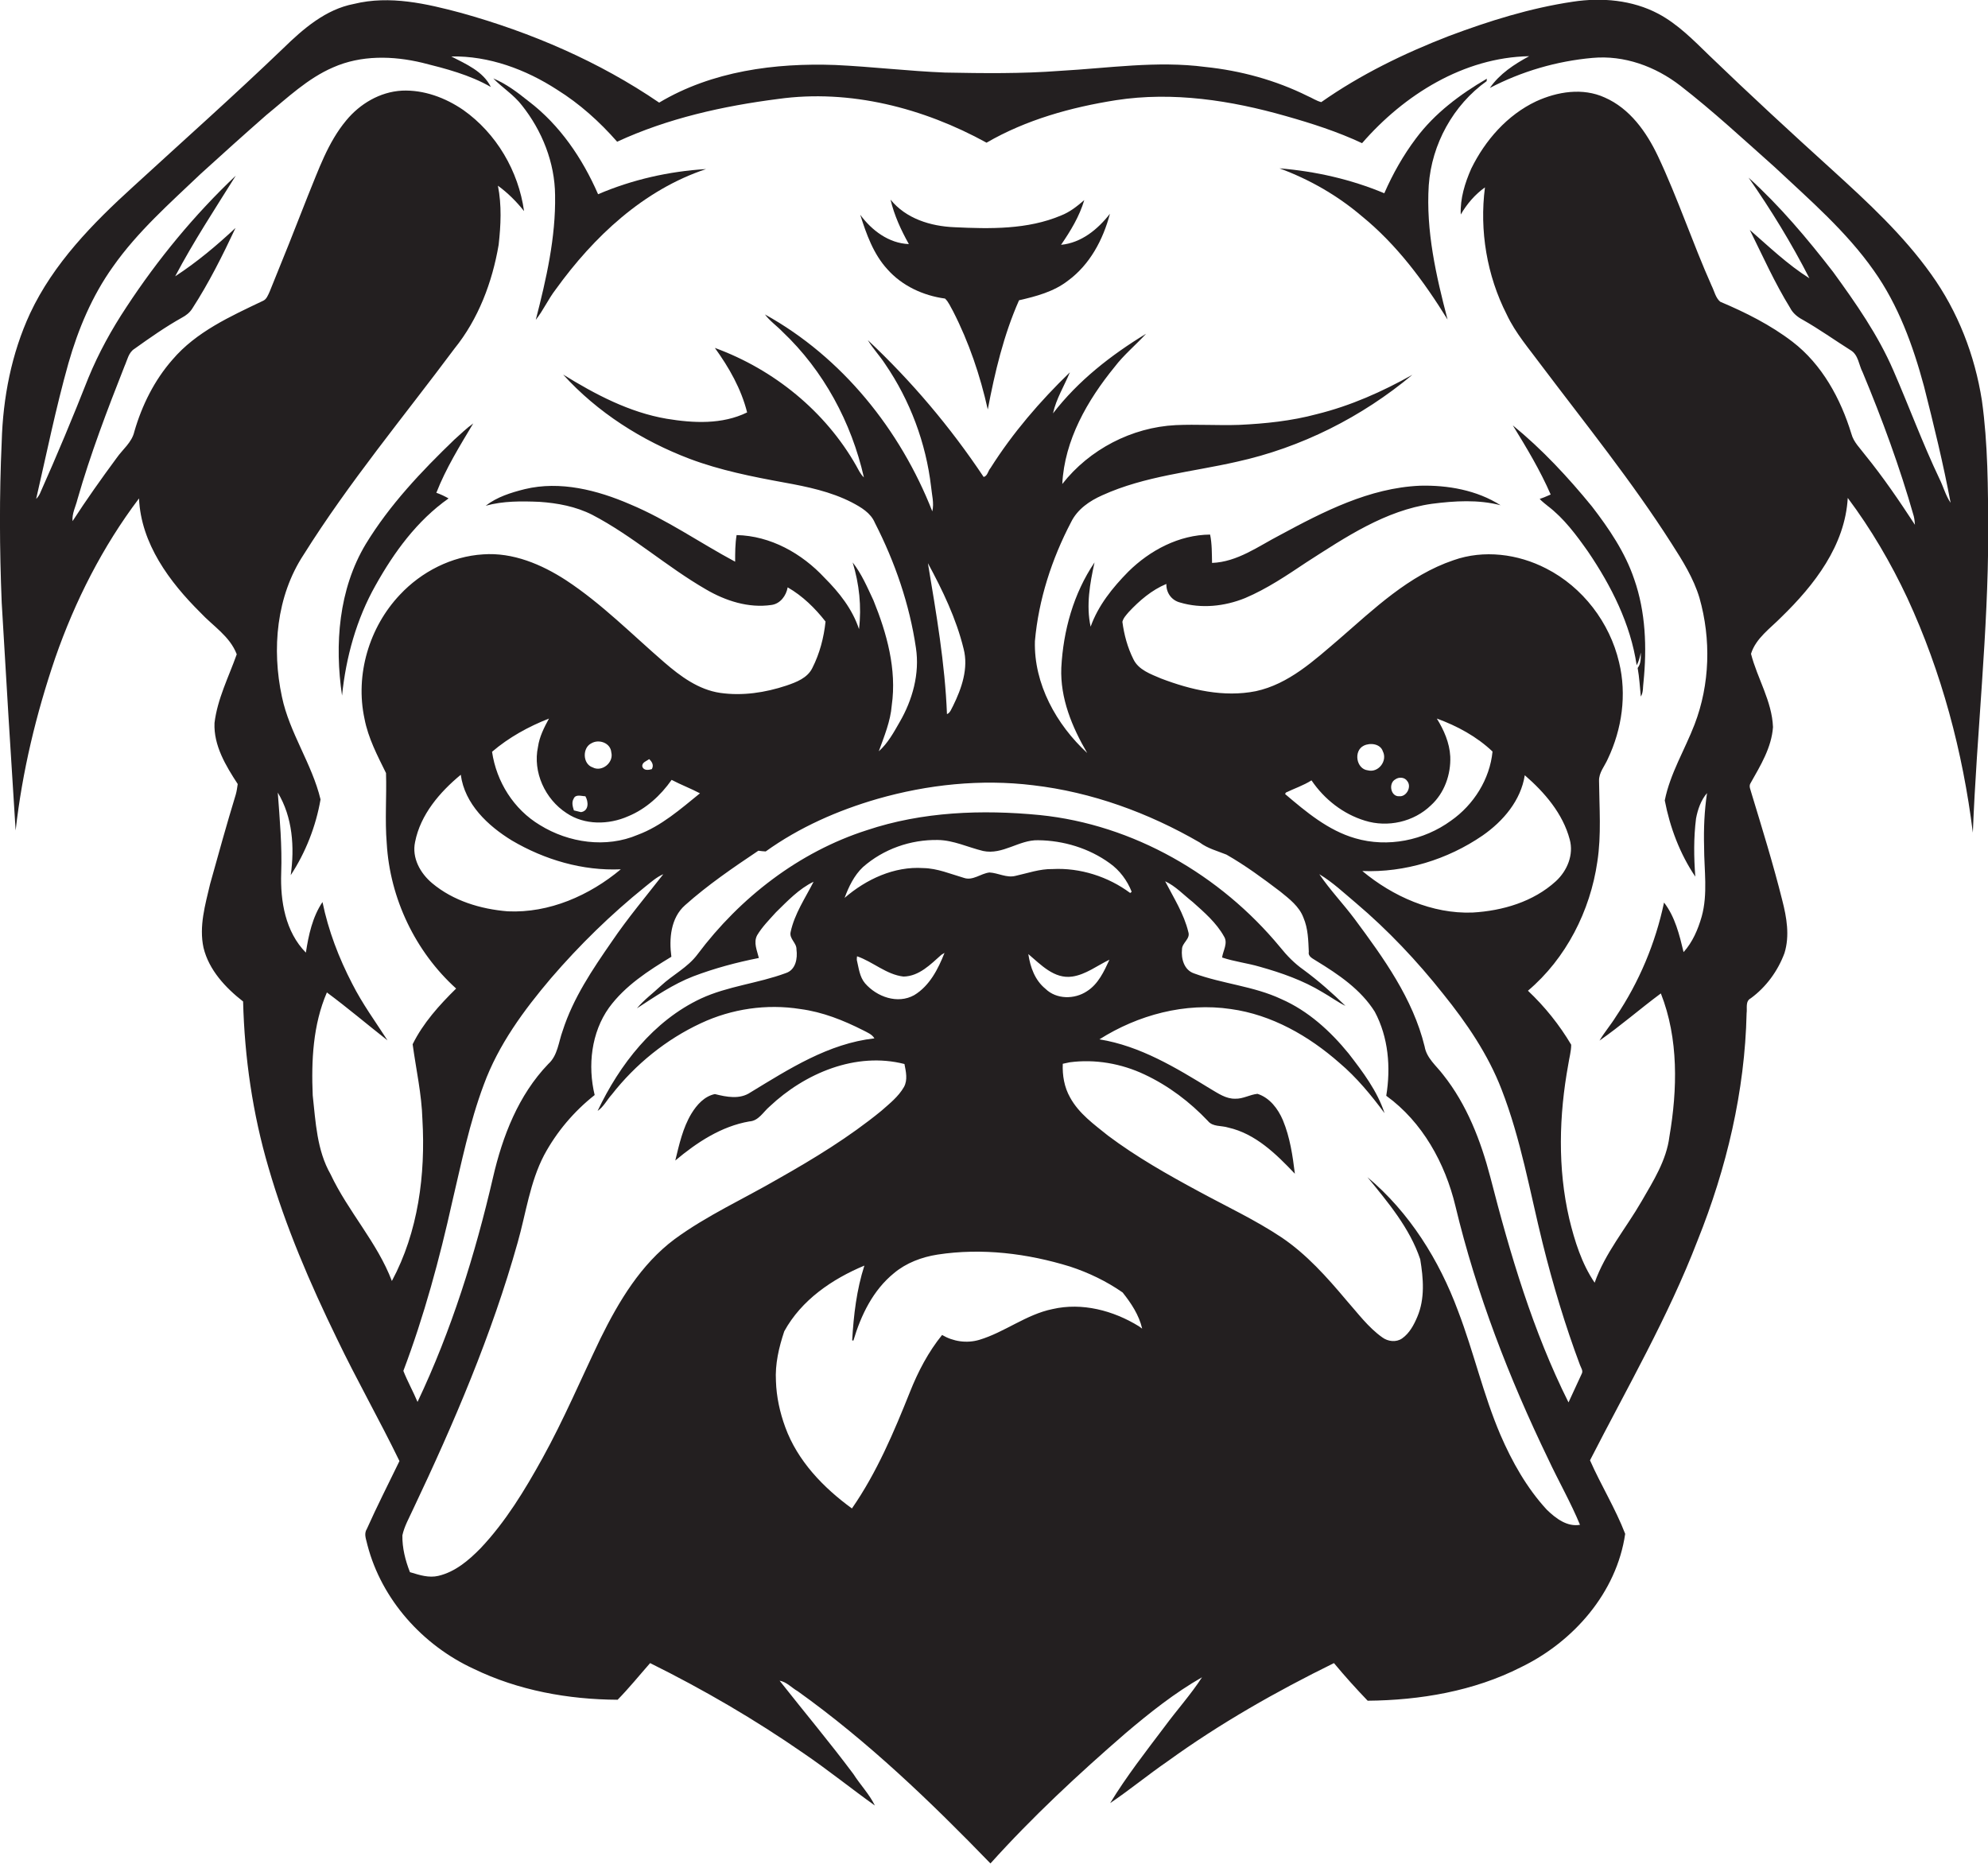 <?xml version="1.0" encoding="utf-8"?>
<!-- Generator: Adobe Illustrator 19.2.0, SVG Export Plug-In . SVG Version: 6.00 Build 0)  -->
<svg version="1.1" id="Layer_1" xmlns="http://www.w3.org/2000/svg" xmlns:xlink="http://www.w3.org/1999/xlink" x="0px" y="0px"
	 viewBox="0 0 813.7 762.8" style="enable-background:new 0 0 813.7 762.8;" xml:space="preserve">
<style type="text/css">
	.st0{fill:#231F20;}
</style>
<g>
	<path class="st0" d="M811.2,163.9c-2.9-18.5-9.8-36.4-20.8-51.7c-11.4-16-25.9-29.4-40.4-42.6c-17-15.4-33.8-30.9-50.3-46.8
		c-6.5-6.3-12.9-12.9-21-17.2c-10.6-5.6-23.1-6.7-34.9-4.9c-17.5,2.6-34.4,7.9-50.9,14.1c-18.3,7.1-36,15.7-52.1,27
		c-2-0.5-3.7-1.7-5.6-2.5c-13.1-6.5-27.4-10.4-41.9-11.9c-19.8-2.6-39.6,0.5-59.4,1.6c-15.7,1.2-31.4,1-47.1,0.7
		c-15-0.6-29.9-2.4-44.9-3.1c-24.7-0.9-50.5,2.5-72.1,15.4c-24.6-16.8-52.3-28.7-81-36.7c-14.2-3.8-29.3-7.3-43.9-3.7
		c-11.6,2.2-20.8,10.2-29,18.2C95.8,39.1,75,57.6,54.5,76.4c-16.5,15-32.6,31.4-42.2,51.9c-7.6,16.4-11.1,34.5-11.6,52.5
		c-1,22-0.9,44,0,65.9c1.8,31.1,3.7,62.1,5.7,93.2c2.7-24.1,8.4-47.7,16.2-70.6C30.7,246,42,223.7,56.9,204
		c0.8,18.5,12.5,34.2,25.1,46.7c5.1,5.5,12.1,9.7,14.9,17.1c-3.3,9.3-7.9,18.2-9.1,28.1c-0.4,9.2,4.6,17.5,9.5,25
		c-0.2,1.4-0.4,2.9-0.8,4.3c-3.7,12.1-7.1,24.4-10.5,36.6c-2,8.5-4.6,17.3-2.7,26.1c2.2,9.1,9,16.4,16.2,22c0.6,23,3.9,45.9,10.4,68
		c7,24.2,17,47.4,28,70c8.1,16.9,17.4,33.2,25.6,50.1c-4.5,9.3-9.2,18.5-13.4,27.9c-1.3,2.1-0.1,4.4,0.3,6.5
		c5.8,22.3,22.6,41,43.4,50.6c18.3,8.9,38.8,12.6,59,12.7c4.7-4.8,8.9-10,13.3-15c21.8,10.8,42.9,23.1,62.8,36.9
		c10,6.8,19.4,14.4,29.2,21.4c-2.3-4.7-6-8.5-8.8-12.9c-9.7-13-20.2-25.5-30.2-38.2c2.9,0.5,4.9,2.9,7.4,4.3
		c28.8,20.6,54.4,45.2,78.9,70.5c17.1-19,35.9-36.5,55.3-53.3c9.9-8.4,20.1-16.5,31.3-22.9c-4.6,7.1-10.3,13.4-15.3,20.2
		c-7.7,10.2-15.6,20.3-22.3,31.3c8-5.4,15.5-11.6,23.5-17.1c21.4-15.5,44.5-28.6,68.1-40.2c4.4,5.3,9,10.4,13.8,15.4
		c21.5-0.2,43.4-3.9,62.7-13.7c21.5-10.4,39.2-30.5,42.7-54.6c-4-10.4-9.9-19.9-14.4-30.1c15.2-29.7,32-58.7,44-89.9
		c11.9-29.6,19.4-61.2,20.1-93.1c0.3-2.1-0.6-4.9,1.7-6.1c6.3-4.6,11.1-11.2,13.8-18.5c2.2-7.1,0.9-14.6-0.9-21.6
		c-3.7-14.8-8.2-29.3-12.6-43.8c-0.3-1.4-1.3-2.9-0.3-4.3c4-7.1,8.5-14.4,9.1-22.8c-0.4-10.6-6.4-19.9-9-30c2-6.4,7.9-10.4,12.4-15
		c13.5-13.1,26.1-29.3,27.2-48.8c9.5,12.7,17.6,26.5,24.4,41c14,30.3,22.7,62.9,26.8,96c1.6-41,6.3-82,6.3-123.1
		C813.7,199.8,813.7,181.8,811.2,163.9z M466.1,542.8c-10.4-6.4-23.2-9.8-35.3-7c-10.8,2.2-19.6,9.5-30,12.6
		c-5.1,1.5-10.6,0.7-15.2-2c-5.6,6.9-9.8,14.9-13.1,23.2c-6.6,16.5-13.6,33.1-23.8,47.8c-11.7-8.5-22.3-19.5-27.3-33.3
		c-2.2-6-3.6-12.4-3.8-18.8c-0.4-7,1.2-13.8,3.4-20.4c7-12.8,19.6-21.4,32.8-26.9c-3.2,9.9-4.4,20.3-5,30.6l0.5,0.1
		c3.1-10.4,8-20.6,16.6-27.6c5-4.2,11.4-6.6,17.8-7.6c18.2-2.8,36.8-0.5,54.3,4.9c7.6,2.5,14.9,6,21.5,10.6c3.5,4.4,6.7,9.2,8,14.8
		L466.1,542.8z M430.8,355.7c-5.2-0.1-10.2,1.7-15.2,2.8c-3.6,0.9-7-1.2-10.6-1.4c-3.6,0.4-6.8,3.5-10.5,2.2
		c-5.5-1.6-10.8-3.9-16.6-4c-11.9-0.8-23.4,4.6-32.2,12.2c1.7-4.6,3.9-9.2,7.5-12.6c8.4-7.4,19.5-11.3,30.7-11.1
		c6.4,0.1,12.3,3,18.5,4.5c8,1.7,14.7-4.6,22.5-4.4c10.4,0.1,20.9,3.3,29.3,9.4c4.1,2.9,7.2,7.1,9,11.7l-0.6,0.5
		C453.6,358.8,442.1,355.1,430.8,355.7z M454.1,392.8c-2.2,4.8-4.6,10-9.2,12.9c-5.1,3.4-12.5,3.4-17-1c-4.3-3.5-6.2-8.8-7-14.2
		c5.1,4.3,10.6,10.3,18,9.2C444.4,398.9,449.1,395.2,454.1,392.8z M350.8,391.4c6.6,2.3,12,7.5,19,8.3c6.4-0.1,11.1-5,15.5-8.9
		l1.3-0.8c-2.6,6.6-6.1,13.5-12.4,17.3c-6.8,3.8-15.3,0.7-20.1-4.8c-2.3-2.7-2.6-6.3-3.4-9.6C350.7,392.5,350.7,391.7,350.8,391.4z
		 M633.1,617.9c-8.2-8.9-14.2-19.6-19-30.7c-7-16.4-10.9-33.9-17.3-50.6c-7.7-20.8-19.9-40.4-37.1-54.8
		c8.4,10.3,17.3,20.8,21.6,33.6c1.3,7.8,2,16.1-1.2,23.6c-1.4,3.3-3.2,6.7-6.2,8.8c-2.4,1.7-5.8,1.3-8.1-0.4
		c-5.8-4.1-10.1-10-14.8-15.3c-7.9-9.4-16.2-18.7-26.4-25.6c-10.8-7.2-22.6-12.7-34-18.9c-12.8-6.9-25.5-14.1-37.1-22.8
		c-5.7-4.6-11.9-9-15.5-15.6c-2.4-4.2-3.2-9.1-3-13.8c0.7-0.2,2.1-0.4,2.8-0.6c10.4-1.4,21.2,0.5,30.7,5c9.8,4.6,18.5,11.2,25.9,19
		c2,2.5,5.5,1.8,8.3,2.7c11.2,2.5,19.7,10.9,27.3,18.9c-0.9-7.4-2-14.9-4.9-21.9c-2-4.7-5.4-9.2-10.4-10.8c-3.1,0.3-5.9,2.1-9.1,2
		c-3.8,0.1-7-2.2-10.1-4c-14.2-8.7-28.8-17.6-45.5-20.3c15.8-10,35.1-15.2,53.8-12.4c16.7,2.3,31.9,11,44.4,22
		c7.1,6,13,13.2,18.5,20.6c-3-9.1-8.9-16.9-14.7-24.4c-7.5-9.2-16.6-17.5-27.6-22.3c-11.3-5.3-24-6.2-35.7-10.5
		c-4.1-1.4-5.3-6.1-4.9-9.9c0-2.6,3.5-4.2,2.6-7c-1.8-7.5-6-14-9.5-20.8c4.3,2,7.6,5.6,11.3,8.5c4.7,4.2,9.7,8.5,12.8,14.1
		c1.7,2.7-0.4,5.8-0.8,8.6c5.1,1.7,10.4,2.3,15.5,3.8c8.9,2.5,17.7,5.6,25.6,10.4c3.2,1.8,6.1,4,9.4,5.6
		c-5.4-5.3-11.1-10.3-17.2-14.8c-3.7-2.6-6.8-5.8-9.6-9.3c-24.4-29.5-60-50.1-98.3-54c-23.7-2.3-48.1-1.4-70.8,6.2
		c-27.8,8.9-51.9,27.6-69.3,50.8c-4,5.4-10.2,8.4-15,12.9c-3.3,3.1-6.9,5.7-9.8,9.2c7.4-4.8,14.8-9.9,23.1-13.1
		c8.7-3.3,17.7-5.7,26.8-7.5c-0.7-3-2.3-6.3-0.7-9.3c2.1-3.5,5-6.4,7.7-9.4c4.7-4.6,9.4-9.6,15.4-12.5c-3.4,6.7-7.8,13.1-9.4,20.6
		c-0.6,2.8,2.5,4.4,2.4,7.1c0.5,3.7-0.3,8.4-4.4,9.7c-11.3,4.2-23.7,5.3-34.7,10.4c-19.4,9.1-33.3,27-42.3,46
		c2.5-1.7,3.8-4.5,5.8-6.7c9.7-12.4,22.3-22.6,36.5-29.2c12.6-5.9,26.9-8,40.7-5.8c9.1,1.2,17.6,4.6,25.7,8.7
		c1.7,0.9,3.6,1.6,4.6,3.3c-18.8,2.1-34.9,12.5-50.7,22.1c-4.4,3-9.8,1.9-14.6,0.7c-4.3,0.9-7.4,4.4-9.6,8c-3.5,5.8-5,12.6-6.6,19.2
		c8.8-7.4,18.8-14,30.3-16c3.8-0.2,5.7-3.9,8.3-6.1c14.4-13.6,35.3-22.5,55.2-17.4c0.6,3.1,1.4,6.5-0.2,9.4c-2.3,4-5.9,6.8-9.3,9.8
		c-13.1,10.7-27.5,19.5-42.2,27.8c-14.1,8.2-29.2,15-42.4,24.7c-13.8,10.3-22.8,25.4-30.3,40.6c-7.9,16.4-15,33.2-23.8,49.1
		c-7.2,13-15,25.9-25.3,36.8c-4.8,4.9-10.4,9.7-17.3,11.3c-3.8,0.9-7.6-0.3-11.2-1.4l-0.4-0.1c-1.9-4.8-3.2-10-3.1-15.1
		c0.8-3.7,2.7-7,4.3-10.5c16.8-35.4,32.3-71.6,42.9-109.4c3.4-12,5-24.6,10.8-35.7c5.1-9.5,12.2-17.9,20.7-24.6
		c-2.9-12-1.4-25.6,5.9-35.8c6.6-9,16.1-15.1,25.5-20.8c-1-7.3-0.3-15.9,5.6-21.1c9.3-8.3,19.7-15.4,30-22.3c0.8,0.1,2.2,0.3,3,0.3
		c13.8-9.9,29.5-16.8,45.7-21.5c20.6-5.9,42.4-8.2,63.7-5.6c24.1,2.8,47.3,11.3,68.2,23.4c3.3,2.5,7.3,3.5,11,5
		c7.7,4.4,14.9,9.7,22,15.1c3.7,3,7.8,6.1,9.5,10.7c1.9,4.4,2,9.3,2.2,14c-0.4,2,1.8,2.8,3.1,3.7c9,5.5,18.2,11.7,23.9,20.8
		c5.6,10.5,6.6,22.8,4.7,34.4c14.8,10.7,24.1,27.6,28.3,45.1c8.6,35.9,22,70.5,38,103.6c4.2,9,9.2,17.7,13,26.9
		C641.5,625,636.9,621.6,633.1,617.9z M231.9,332.8c7.4,5,17.3,4.8,25.2,1.3c7.3-3,13.3-8.5,17.8-14.9c3.8,2,7.8,3.5,11.6,5.5
		c-7.9,6.4-15.8,13.4-25.5,17c-12.9,5.5-28.2,3.3-40-4c-10.7-6.4-17.8-17.7-19.6-30c6.9-5.9,14.9-10.3,23.3-13.6
		c-2,3.7-3.9,7.4-4.5,11.6C218,316,223.1,327.1,231.9,332.8z M239.6,325.9c1.3,2.2,1.5,6-1.8,6.5c-0.7-0.2-2.2-0.5-2.9-0.7
		c-0.5-1.6-1-3.3-0.1-4.8C235.6,324.9,238.1,325.9,239.6,325.9z M242.1,304.2c3.1-1.8,7.8-0.1,8.1,3.7c1.1,4.2-3.8,8.2-7.6,6.2
		C238.4,312.7,238.3,306,242.1,304.2z M265.7,310.7c1.2,1.1,2,2.5,1.1,4.1c-1.3,0.4-3.4,0.7-3.9-1.1
		C262.7,312,264.7,311.5,265.7,310.7z M209.5,344c13.4,7.9,29,12.5,44.6,11.8c-12.8,10.7-29.3,18-46.3,17.2
		c-11.1-0.9-22.3-4.3-30.9-11.5c-4.9-4.1-8.4-10.4-7-16.9c2.2-11.2,10.1-20.4,18.7-27.5C190.2,329.1,199.7,338,209.5,344z
		 M225.5,400.4c11.7-13.6,24.6-26.2,38.5-37.4c2.4-1.9,4.7-4,7.5-5.2c-7.1,9.1-14.6,18-21.1,27.6c-7.9,11.4-15.8,23.1-20.1,36.5
		c-1.7,4.6-2,10.1-5.9,13.6c-12.2,12.7-18.7,29.5-22.6,46.4c-7.3,31.5-17,62.6-30.9,91.9c-1.8-4.3-4.1-8.4-5.8-12.7
		c8.5-22.5,14.8-45.8,20-69.2c3.8-16.1,7.1-32.4,12.9-47.9C204,427.6,214.4,413.5,225.5,400.4z M379.8,230.5
		c6,11.1,11.6,22.7,14.6,35c2.1,8-0.8,16.3-4.3,23.4c-0.7,1.2-1.1,2.8-2.5,3.4C386.8,271.6,383.2,251,379.8,230.5z M558.7,335.9
		c9.3,2.9,20,0.5,27-6.3c5.5-5,8.2-12.6,7.9-20c-0.3-5.6-2.6-10.8-5.5-15.5c8.3,3,16.4,7.4,22.8,13.5c-1.1,11.3-7.7,21.8-17,28.3
		c-11.1,8.1-25.9,11.1-39.2,7.2c-11.1-3.2-20.1-10.8-28.7-18.1c0.1-0.2,0.2-0.4,0.3-0.6c3.5-1.7,7.2-2.9,10.5-5
		C542.1,327.2,549.8,333.2,558.7,335.9z M558.2,305.2c2.6-1.3,6.8-0.8,7.8,2.3c2,3.9-1.8,8.9-6.1,7.8
		C555.1,314.8,553.9,307.3,558.2,305.2z M571.1,319c1.5-1.1,3.9-0.9,4.9,0.7c1.9,2.3-0.3,6.5-3.3,6.2
		C569.2,326.1,568.2,320.6,571.1,319z M624.1,317.3c8.1,7,15.6,15.7,18.4,26.3c1.7,6.2-1,12.8-5.7,17.1
		c-9.2,8.4-21.8,12.1-34.1,12.8c-16.5,0.6-32.6-6.6-45.1-17c17.4,0.7,34.9-4.7,49.2-14.5C615.3,336.1,622.5,327.6,624.1,317.3z
		 M647.4,562.3c-1.8,3.9-3.6,7.8-5.4,11.7c-14.6-29.2-23.9-60.7-32-92.2c-3.9-14.9-9.6-29.7-19.3-41.9c-2.8-3.7-6.8-6.8-7.6-11.6
		c-4.8-19.6-16.8-36.2-28.6-52.1c-4.7-6.3-10.1-11.9-14.5-18.4c5.5,3.3,10.1,7.7,15,11.8c13.1,11.1,25,23.7,35.7,37.2
		c9.6,11.9,18.4,24.8,23.9,39.1c7.9,20.3,11.6,41.9,16.8,62.9c4.2,16.9,9.2,33.6,15.3,49.9C647.1,559.8,648.1,561.1,647.4,562.3z
		 M793.8,195.9c-6.9-14.5-12.4-29.5-18.8-44.2c-6.3-14.6-15.4-27.6-24.7-40.4c-10.6-13.7-21.8-27-34.6-38.6
		c9.2,13.2,17.6,26.9,24.9,41.2c-8.9-5.6-16.5-12.9-24.4-19.8c5.3,10.7,10.2,21.7,16.5,31.9c1.1,2.2,3.1,3.8,5.2,4.9
		c6.7,3.8,13,8.3,19.5,12.4c3.3,1.9,3.4,6.1,5,9.1c8,19.2,15.2,38.8,20.9,58.8c0.3,1.2,0.4,2.4,0.5,3.6c-6.4-9.8-13-19.5-20.4-28.6
		c-2-2.7-4.7-5.2-5.6-8.6c-4.4-14.4-12-28.4-24.1-37.7c-9-6.9-19.2-12-29.6-16.4c-1.9-1.6-2.4-4.3-3.5-6.5
		c-7.8-17.5-13.8-35.7-22-53.1c-4.7-9.9-11.5-19.5-21.8-24c-9-4.1-19.4-2.4-28.1,1.6c-11.8,5.6-20.8,15.9-26.5,27.5
		c-2.6,5.9-4.6,12.3-4.3,18.8c2.5-4.3,5.8-8.2,9.9-11.1c-2.3,17.7,0.8,36.1,8.9,52c3.6,7.7,9.3,14.2,14.3,21
		c18.1,24,37,47.4,53.2,72.8c4.5,7,9,14.2,11.4,22.2c4.8,16.9,4.3,35.4-2,51.8c-4,10.4-10,20.1-12.2,31.1c2.1,11,6.2,21.9,12.5,31.2
		c-0.6-7.9-0.7-15.9,0.3-23.8c0.7-3.7,2-7.5,4.5-10.4c-1.1,7.3-1.4,14.6-1.2,22c0,9.5,1.6,19.3-1,28.6c-1.5,5.2-3.7,10.4-7.4,14.5
		c-1.7-7.1-3.5-14.5-8-20.3c-3.5,16.6-10.2,32.6-19.7,46.7c-2.1,3.4-4.7,6.4-6.7,9.8c8.6-6,16.6-13,25.1-19.3
		c7.3,18.5,6.8,39.3,3.5,58.6c-1.2,9.7-6.6,18.2-11.4,26.5c-6.4,11.1-14.9,21.1-19.2,33.3c-5.3-7.8-8.2-17.1-10.4-26.2
		c-4.8-20.7-4.2-42.3-0.4-63.1c0.4-2.7,1.2-5.4,1.2-8.1c-4.8-8.1-10.8-15.6-17.7-22.1c15.6-13.2,25.5-32.7,28.4-52.8
		c1.7-11,0.8-22.1,0.7-33.1c-0.1-3.4,2.3-6,3.6-9c5.8-12.2,7.8-26.3,4.6-39.5c-3.8-16.3-14.9-30.8-29.8-38.4
		c-11.6-6-25.6-7.8-38-3.4c-18.3,6.2-32.5,19.9-46.8,32.3c-10.2,8.7-20.6,18.4-34.1,21.3c-13.1,2.6-26.5-0.5-38.8-5.2
		c-4.2-1.8-9.2-3.5-11.3-7.9c-2.4-4.8-3.8-10-4.5-15.3c0.4-1.6,1.6-2.8,2.6-4c4.4-4.7,9.4-9,15.4-11.5c-0.1,3.6,2.1,6.7,5.6,7.6
		c8.7,2.6,18.2,1.6,26.6-1.8c9-3.8,17.1-9.3,25.2-14.7c15.9-10.2,32.2-21.2,51.3-23.9c9.3-1.2,19-1.8,28.1,0.6
		c-9.7-6.2-21.7-8.3-33-8c-20.7,0.9-39.5,10.6-57.3,20.2c-8.9,4.6-17.4,11-27.8,11.4c-0.1-3.9,0-7.8-0.8-11.6
		c-12.7,0.1-24.6,6.4-33.5,15.2c-6.4,6.5-12.3,13.8-15.4,22.5c-1.9-8.7-0.3-17.7,1.6-26.3c-8.6,12.7-12.8,27.9-13.6,43.1
		c-0.5,12.5,4.4,24.3,10.6,34.9c-12.6-11.6-21.9-28.3-21.4-45.8c1.5-17,6.9-33.6,14.8-48.7c2.6-5.3,7.6-8.7,12.8-11
		c17.4-7.9,36.6-9.5,55-13.7c26.4-5.8,51.2-18.3,71.9-35.6c-12.3,6.9-25.3,12.7-39.1,16.1c-10.4,2.8-21.1,3.9-31.8,4.4
		c-8.7,0.3-17.3-0.3-26,0.1c-17.9,0.9-35.3,9.9-46.4,24.1c0.9-18,10.3-34.3,21.4-47.9c3.8-5,8.7-9,12.9-13.6
		c-14.3,8.7-27.8,19.2-38.1,32.6c1.3-6,4.6-11.2,6.9-16.8c-12.2,11.8-23.4,24.8-32.5,39.2c-1,1.1-1.2,3.3-2.8,3.6
		c-13.6-20.4-29.5-39.2-47.4-56c2.1,3.5,4.9,6.4,7.1,9.8c10.2,14.9,16.7,32.3,18.8,50.2c0.3,3.3,1.3,6.7,0.5,10.1
		c-13.1-33.4-36.9-63.1-68.5-80.6c2,2.7,4.9,4.7,7.2,7.1c16.8,15.9,28.2,37.1,33.3,59.6c-1.4-1.3-2.2-3.1-3.1-4.7
		c-12.7-22.4-33.8-39.5-57.9-48.3c5.8,8,10.8,16.8,13.2,26.4c-10.2,5-22,4.4-32.9,2.6c-15.3-2.6-29.3-10-42.4-18.1
		c14,15.5,32.3,27.1,51.8,34.5c12.5,4.7,25.6,7.3,38.7,9.7c9.4,1.7,19,3.7,27.6,8.1c3.8,2,7.8,4.3,9.5,8.4
		c8.2,16,14.2,33.4,16.8,51.2c1.6,10.5-1.4,21.3-6.7,30.4c-2.4,4.2-4.8,8.6-8.5,11.9c2.2-6.1,4.8-12.3,5.3-18.8
		c2.1-14.7-2-29.5-7.5-43c-2.5-5.3-4.8-10.8-8.5-15.5c2.7,8.8,3.7,18.1,2.6,27.3c-2.7-8.2-8.1-15-14.1-21c-9.3-10-22.1-17.2-36-17.5
		c-0.6,3.6-0.6,7.2-0.6,10.9c-14.4-7.7-27.9-17.2-43-23.5c-13.4-5.8-28.6-9.7-43.1-6.2c-5.6,1.4-11.4,3.2-16,6.8
		c7.2-2,14.7-1.9,22-1.6c7.4,0.5,14.9,1.9,21.6,5.3c16.5,8.6,30.4,21.2,46.5,30.5c8,4.7,17.5,7.8,26.9,6.4c3.6-0.5,6-3.8,6.6-7.2
		c6.1,3.5,11.2,8.5,15.5,14c-0.7,6.6-2.4,13.1-5.4,19c-2,4.1-6.5,5.8-10.6,7.2c-8.7,2.9-18,4.3-27.1,3c-8.9-1.3-16.3-6.8-22.9-12.5
		c-13.2-11.4-25.6-24-40.2-33.6c-10-6.5-21.8-11.5-34-10.6c-12.9,0.8-25.2,7.1-34,16.5c-12.6,13.3-18.4,32.8-14.5,50.8
		c1.5,7.9,5.3,15.1,8.8,22.2c0.3,9.6-0.5,19.2,0.3,28.8c1.3,22.5,11.7,44.3,28.4,59.4c-6.9,6.8-13.5,14.1-17.8,22.8
		c1.4,10.3,3.7,20.4,4,30.8c1.3,22.5-1.7,46-12.5,66.1c-6-15.8-17.9-28.4-25.1-43.7c-5.6-9.8-6.1-21.4-7.3-32.3
		c-0.6-14.2,0.1-28.9,5.8-42.1c8.5,6.3,16.5,13.1,24.8,19.6c-4.9-7.6-10.3-15-14.4-23.1c-5.5-10.6-9.8-21.8-12.2-33.5
		c-4.1,6.1-5.7,13.5-6.8,20.7c-8.4-8.5-10.5-21.1-10.1-32.6c0.4-11-0.6-22-1.4-32.9c6.1,10.1,6.9,22.4,5.3,33.8
		c6.1-9.3,10.3-20,12.2-31c-3.5-14.6-12.7-27.2-15.8-42c-4.2-19.5-2.3-41.2,8.9-58.2c18.5-29.5,40.9-56.4,61.7-84.3
		c9.8-12.1,15.5-27.2,18.1-42.5c0.9-8,1.3-16.2-0.3-24.2c4,2.9,7.6,6.5,10.7,10.4C212.2,70,203.2,54.6,189.6,45
		c-7.3-5-16.1-8.3-25.1-7.9c-9,0.5-17.2,5.4-22.8,12.2c-7.5,9-11.3,20.2-15.7,30.9c-5.1,13.1-10.3,26.1-15.6,39.1
		c-0.7,1.5-1.3,3.3-2.9,3.9c-13.2,6.3-27.2,12.6-36.9,24c-7.4,8.4-12.5,18.7-15.6,29.4c-1,4.5-4.8,7.3-7.3,10.9
		c-6.2,8.4-12.3,17-18,25.8c-0.3-3.1,1.3-6,2-8.9c5.3-18.5,12.2-36.6,19.3-54.6c1.1-2.4,1.6-5.5,4-7c6.3-4.5,12.7-9,19.5-12.8
		c1.7-0.9,3.2-2.1,4.2-3.7c6.8-10.5,12.4-21.7,17.7-33c-7.7,7.2-15.8,14-24.7,19.8C79.2,98.9,88,85.5,96.5,71.9
		c-16.9,16-31.9,34.2-44.7,53.7c-6.1,9.2-11.4,18.8-15.6,29c-6.3,16-12.9,31.8-19.9,47.5c-0.4,0.8-0.9,1.5-1.5,2.1
		c4.2-18.2,8-37,13.2-55.5c4-14,9.7-27.6,18.2-39.5c10.1-14.4,23.4-26.1,36-38.1C91.1,63,100,55,109,47.1c8.7-7.1,16.9-15,27.3-19.5
		c11.5-5.1,24.5-4.8,36.6-1.9c9.6,2.4,19.3,4.9,28,9.9c-3.1-6.4-10.2-9.4-16.2-12.5c15.4-0.3,30.5,5.3,43.3,13.6
		c9.3,5.8,17.4,13.1,24.6,21.3c20.8-9.6,43.3-14.6,65.9-17.5c29.4-4.1,59.5,3.7,85.3,17.9c16.2-9.4,34.6-14.5,53-17.4
		c23.3-3.6,47.1,0.1,69.5,6.5c10.6,3,21.2,6.4,31.2,11.1c17.2-19.8,41.6-35.1,68.4-35.6c-6.1,3.3-12.1,7.2-16.1,13
		c13-6.8,27.4-11,42-12.3c13-1.2,25.8,3.5,36,11.4c13.4,10.4,25.9,22,38.6,33.3c14.3,13.4,29.3,26.3,40.6,42.4
		c10,14.1,16,30.6,20.5,47.3c4,15.8,7.9,31.7,10.9,47.7C796.3,202.7,795.4,199.1,793.8,195.9z"/>
	<path class="st0" d="M216.3,41.4c-4.5-3.6-9.1-7.1-14.4-9.3c3.7,3.8,8.4,6.7,11.7,11c8.3,10.4,13.5,23.5,13.6,36.8
		c0.3,17.3-3.6,34.3-7.9,51c3.1-3.9,5.1-8.5,8.2-12.5C243,96.9,263.4,77.7,289,69.2c-15.1,0.9-30.2,4.3-44.2,10.3
		C238.4,64.8,229.1,51.1,216.3,41.4z"/>
	<path class="st0" d="M579.6,56.6c-5.2,6.9-9.5,14.5-13,22.5c-13.6-5.7-28.2-9-42.9-10.2c12.2,4.5,23.6,11,33.6,19.5
		c14.4,11.7,25.5,26.7,35.2,42.4c-4.7-17.9-8.9-36.3-7.7-55c1.2-16.8,10-32.8,23.7-42.6c0-0.3,0-0.8,0.1-1
		C597.6,38.6,587.2,46.4,579.6,56.6z"/>
	<path class="st0" d="M434.3,100.2c3.9-5.7,7.5-11.6,9.5-18.3c-2.9,2.5-5.9,4.9-9.5,6.3c-13.7,5.8-29.1,5.5-43.7,4.8
		c-9.7-0.4-19.8-3.5-26.1-11.3c1.5,6.4,4.3,12.5,7.5,18.2c-8.2-0.3-15.2-5.6-19.9-12c2.5,7.9,5.4,16.1,11.1,22.3
		c6,6.8,14.7,10.8,23.6,12c1.5,1.4,2.3,3.5,3.3,5.2c6.5,12.7,11.1,26.3,14.2,40.2c2.9-15.2,6.5-30.5,12.8-44.7c7-1.6,14.2-3.5,20-8
		c9-6.6,14.4-16.8,17.2-27.4C449.3,93.9,442.6,99.4,434.3,100.2z"/>
	<path class="st0" d="M186,179.9c-13.5,13-26.5,26.7-36.3,42.8c-11.1,18.5-12.8,41.1-9.7,62c1.6-15.7,5.9-31.3,13.7-45.1
		c7.6-13.6,17-26.5,29.9-35.6c-1.6-0.9-3.2-1.7-5-2.3c3.9-10,9.6-19.2,15.1-28.4C190.9,175.3,188.5,177.7,186,179.9z"/>
	<path class="st0" d="M630.2,204.2c1,1.1,2.2,2,3.3,2.9c6.7,5.1,11.7,11.9,16.5,18.7c9.5,14,17.4,29.6,19.9,46.5
		c0.9-1.6,1.3-3.4,1.7-5.2c0,2.2,0.1,4.5-1.3,6.3c0.7,3.9,0.9,7.8,1.3,11.7c1.1-1.8,0.8-4,1.1-6c1.4-14,0.9-28.6-3.8-42
		c-3.7-11-10.3-20.7-17.3-29.8c-9.8-12-20.4-23.4-32.4-33.2c5.6,9.1,11.2,18.4,15.5,28.3C633.3,203,631.8,203.7,630.2,204.2z"/>
</g>
</svg>
